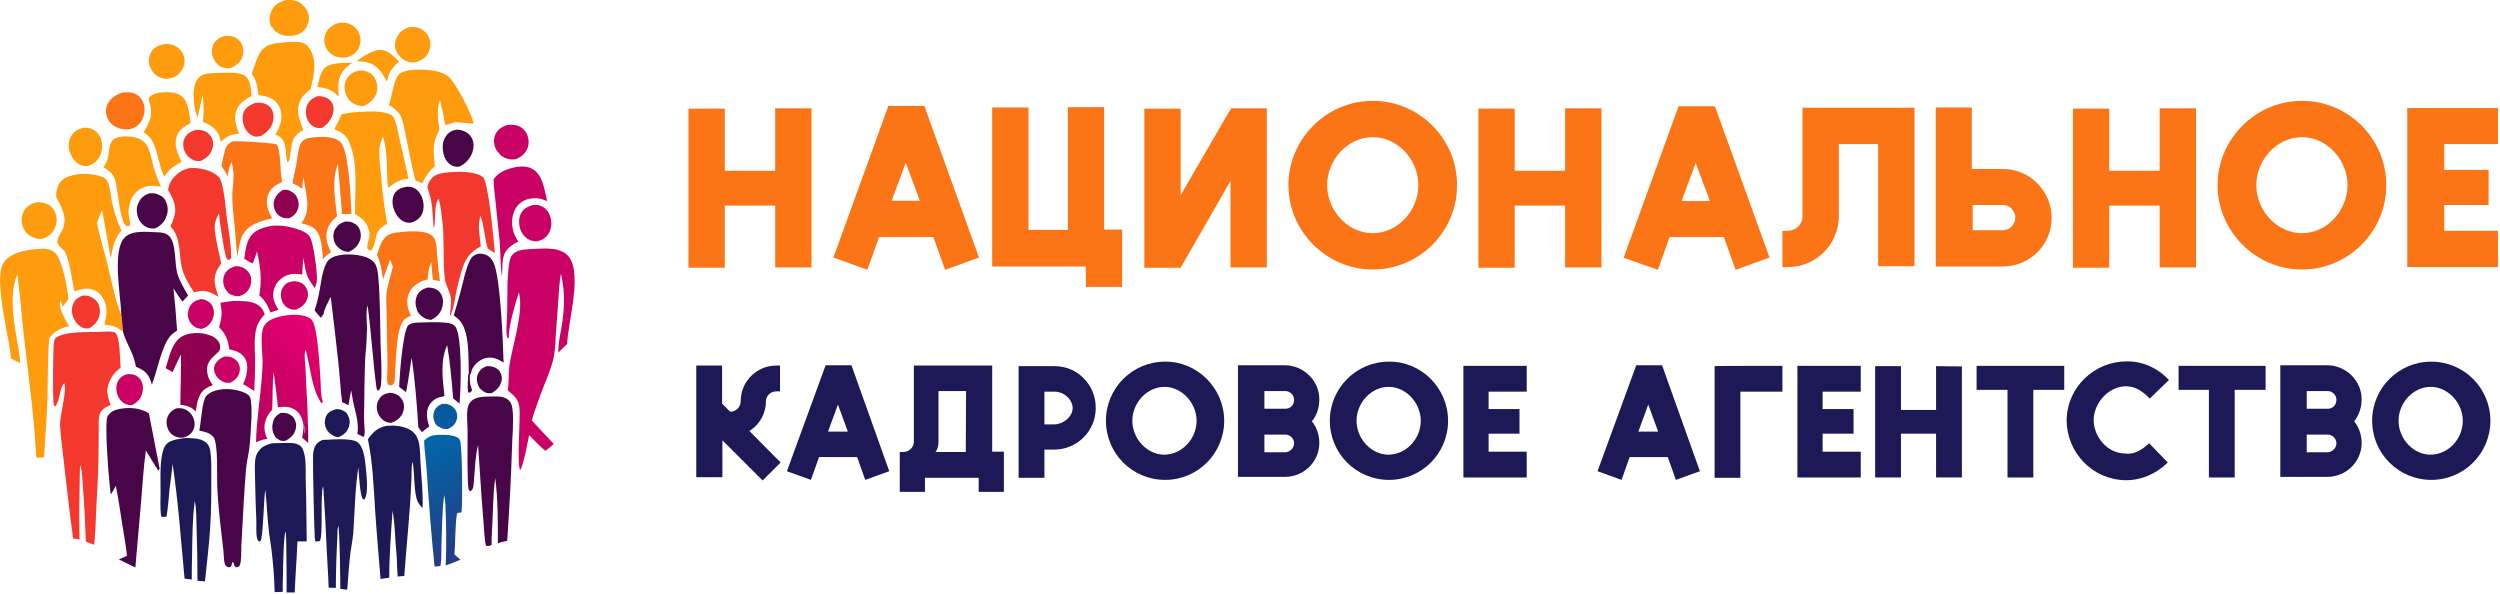 <?xml version="1.0" encoding="UTF-8"?> <svg xmlns="http://www.w3.org/2000/svg" width="833" height="198" viewBox="0 0 833 198" fill="none"><path d="M156 124.7L156.6 124.6C156.5 125.8 156.5 127.3 156.8 128.5C157 129 157.2 129.5 157.3 130.1C157 130.5 156.8 130.7 156.3 130.9L156 130.7C155.6 129 156 126.5 156 124.7Z" fill="#480547"></path><path d="M101.2 141.9L101.4 141.7C101.6 142.6 101.2 143.6 101.5 144.5C101.9 143.5 102.4 142.5 102.3 141.4C102.3 141.3 102.3 141.3 102.3 141.2L102.6 141.1C102.7 143.3 102.7 145.4 102.7 147.6C102 147 101.4 146.4 100.7 145.9C100.9 144.6 101.1 143.3 101.2 141.9Z" fill="#90024F"></path><path d="M58.7 136.1C64.6 135 67.6 143.6 61.5 145.7C55.5 147 53 138.4 58.7 136.1Z" fill="#480547"></path><path d="M147.3 134.6C147.9 134.5 148.6 134.5 149.2 134.7C150.3 135 151.4 135.8 151.9 136.9C152 137 152 137.1 152.1 137.3C152.2 137.4 152.2 137.6 152.2 137.7C152.2 137.8 152.3 138 152.3 138.1C152.3 138.2 152.3 138.4 152.3 138.5V138.9C152.3 139.1 152.3 139.2 152.3 139.3C152.3 139.4 152.2 139.6 152.2 139.7C152.2 139.8 152.1 140 152.1 140.1C151.6 141.5 150.6 142.3 149.3 142.9C148.8 143 148.3 143 147.8 142.9C147.7 142.9 147.5 142.8 147.4 142.8C147.3 142.8 147.1 142.7 147 142.6C146.9 142.5 146.8 142.5 146.6 142.4C146.4 142.3 146.4 142.2 146.2 142.2C146.1 142.1 146 142 145.8 142C145.7 141.9 145.6 141.8 145.5 141.7C145.4 141.6 145.3 141.5 145.2 141.4C145.1 141.3 145 141.2 145 141C144.4 139.9 144.2 138.6 144.6 137.3C145 135.9 146 135.1 147.3 134.6Z" fill="#08599D"></path><path d="M93.5 137.6C94 137.6 94.5 137.5 95 137.6C96.1 137.7 97.3 138.4 97.9 139.3C98.6 140.3 98.8 141.5 98.6 142.6C98.3 144.5 97.1 145.7 95.5 146.7C95 146.9 94.5 147 93.9 146.9C93.8 146.9 93.7 146.8 93.5 146.8C93.4 146.8 93.3 146.7 93.2 146.7C93.1 146.6 93 146.6 92.9 146.5C92.8 146.4 92.7 146.4 92.6 146.3C92.5 146.2 92.4 146.1 92.3 146.1C92.2 146 92.1 145.9 92 145.9C91.9 145.9 91.8 145.7 91.8 145.6C91.7 145.5 91.6 145.4 91.6 145.3C90.8 144.1 90.5 142.4 90.9 141C91.2 139.2 92.1 138.4 93.5 137.6Z" fill="#480547"></path><path d="M162.2 122C162.7 122 163.3 122 163.8 122.1C164.9 122.3 166 122.9 166.6 123.9C167.2 124.9 167.4 126.2 167 127.3C166.5 129.1 165.3 130.1 163.8 131C163.2 131 162.7 131.1 162.1 130.9C161.9 130.8 161.8 130.8 161.6 130.7C161.4 130.6 161.3 130.5 161.2 130.5C161.1 130.4 160.9 130.3 160.8 130.2C160.7 130.1 160.6 130 160.4 129.9C160.3 129.8 160.2 129.7 160 129.5C159.9 129.4 159.8 129.3 159.7 129.1C159.6 129 159.5 128.8 159.5 128.7C159.4 128.5 159.3 128.4 159.3 128.3C158.8 127.1 158.7 125.7 159.3 124.5C160 123 160.9 122.5 162.2 122Z" fill="#480547"></path><path d="M112.2 136.3C112.8 136.4 113.4 136.4 113.9 136.6C114 136.7 114.1 136.7 114.3 136.8C114.4 136.9 114.5 136.9 114.7 137C114.8 137.1 114.9 137.2 115 137.2C115.1 137.3 115.2 137.4 115.3 137.5C115.4 137.6 115.5 137.7 115.6 137.8C115.7 137.9 115.8 138 115.8 138.2C115.9 138.3 116 138.4 116 138.6L116.2 139C116.7 140.2 116.6 141.6 116 142.8C115.3 144.3 114.2 145.1 112.7 145.7C112 145.6 111.4 145.4 110.8 145C109.5 144.3 108.6 143.1 108.3 141.6C108.1 140.5 108.3 139.2 108.9 138.2C109.7 137.1 110.8 136.6 112.2 136.3Z" fill="#1D1856"></path><path d="M74.7 118.8C75.5 118.8 76.2 118.7 77 119C77.1 119 77.3 119.1 77.4 119.2C77.5 119.3 77.6 119.3 77.8 119.4C77.9 119.5 78 119.6 78.2 119.6C78.3 119.7 78.4 119.8 78.5 119.9C78.6 120 78.7 120.1 78.8 120.2C78.9 120.3 79 120.4 79.1 120.5C79.2 120.6 79.3 120.7 79.3 120.8C79.3 120.9 79.5 121 79.5 121.2C79.5 121.4 79.6 121.4 79.7 121.6C79.8 121.7 79.8 121.9 79.8 122C79.8 122.1 79.9 122.3 79.9 122.4C79.9 122.6 79.9 122.7 79.9 122.8V123.2C79.9 123.4 79.9 123.5 79.9 123.6C79.9 123.8 79.8 123.9 79.8 124C79.8 124.1 79.7 124.3 79.7 124.4C79.2 125.9 78.1 126.8 76.8 127.5C76.2 127.6 75.5 127.6 74.8 127.4C73.6 127 72.5 126.1 71.9 125C71.8 124.9 71.8 124.7 71.7 124.6C71.6 124.5 71.6 124.3 71.5 124.2C71.5 124 71.4 123.9 71.4 123.7C71.4 123.5 71.4 123.4 71.3 123.2V122.7C71.3 122.5 71.3 122.4 71.4 122.2C71.5 122 71.5 121.9 71.5 121.7C71.5 121.5 71.6 121.4 71.7 121.3C72.4 120.1 73.4 119.4 74.7 118.8Z" fill="#CA0164"></path><path d="M113.6 21C114.8 20.9 116.1 20.9 117.4 20.9C116.4 21.6 115.4 22.3 114.6 23.3C112.4 25.9 112.6 28.9 112.9 32.2L110.9 30.5C109.2 29.5 107.7 29.2 105.8 29C106.2 27.1 106.6 24.7 107.8 23.1C109.1 21.4 111.5 21.2 113.6 21Z" fill="#FE9C0E"></path><path d="M94.2 63.3C94.9 63.2 95.6 63.2 96.2 63.4C96.4 63.4 96.5 63.5 96.6 63.6C96.7 63.7 96.9 63.7 97 63.8C97.1 63.9 97.3 64 97.4 64C97.5 64.1 97.6 64.2 97.8 64.3C98 64.4 98 64.5 98.1 64.6C98.2 64.7 98.3 64.8 98.4 64.9C98.5 65 98.6 65.1 98.7 65.3C98.8 65.5 98.9 65.6 98.9 65.7C99 65.9 99.1 66 99.1 66.2C99.2 66.4 99.2 66.5 99.3 66.7C99.4 66.9 99.4 67 99.4 67.2C99.4 67.4 99.5 67.5 99.5 67.7V68.2C99.5 68.4 99.5 68.5 99.5 68.7C99.5 68.9 99.4 69 99.4 69.2C99.4 69.4 99.3 69.5 99.2 69.7C98.7 71.2 97.8 72 96.4 72.7C95.9 72.7 95.4 72.7 94.9 72.7C93.7 72.5 92.7 71.8 92 70.8C91.9 70.7 91.8 70.5 91.8 70.4C91.7 70.2 91.6 70.1 91.6 70C91.6 69.9 91.5 69.7 91.4 69.5C91.3 69.3 91.3 69.2 91.3 69C91.3 68.8 91.2 68.7 91.2 68.5C91.2 68.3 91.2 68.2 91.2 68C91.2 67.8 91.2 67.7 91.2 67.5C91.2 67.3 91.2 67.2 91.3 67C91.8 65.2 92.8 64.2 94.2 63.3Z" fill="#90024F"></path><path d="M66.8 99.7C67 99.7 67.2 99.7 67.4 99.7C67.6 99.7 67.8 99.8 68 99.8C68.2 99.8 68.3 99.9 68.5 100C68.7 100.1 68.8 100.2 69 100.2C70.1 100.8 70.8 101.7 71.1 102.9C71.5 104.3 71.2 105.9 70.4 107.2C69.6 108.5 68.6 109.2 67.2 109.6C66.6 109.5 66 109.4 65.4 109.2C64.2 108.6 63.2 107.5 62.8 106.1C62.4 104.8 62.6 103.4 63.2 102.2C64 100.7 65.2 100.1 66.8 99.7Z" fill="#CA0164"></path><path d="M97.8 93.7C98.6 93.7 99.3 93.8 100 94.1C101.1 94.5 101.9 95.4 102.3 96.5C102.8 97.7 102.7 99.1 102.1 100.2C101.3 101.8 100.1 102.6 98.5 103.2C97.5 103.2 96.7 103.1 95.9 102.6C94.7 101.9 94 100.8 93.7 99.4C93.4 98 93.6 96.7 94.4 95.6C95.2 94.3 96.3 93.9 97.8 93.7Z" fill="#CA0164"></path><path d="M129.9 130.9C130.5 130.9 131 131 131.6 131.2C132.8 131.6 133.8 132.6 134.3 133.8C134.8 135.1 134.7 136.5 134.1 137.8C133.3 139.4 132 140.3 130.4 140.9C129.4 140.8 128.6 140.7 127.8 140.1C126.6 139.2 125.8 137.9 125.6 136.4C125.4 135.1 125.7 133.8 126.5 132.7C127.4 131.5 128.5 131.1 129.9 130.9Z" fill="#480547"></path><path d="M115.1 73.8C115.8 73.8 116.6 73.8 117.3 74.1C117.4 74.2 117.6 74.2 117.7 74.3C117.8 74.4 117.9 74.4 118.1 74.5C118.2 74.6 118.3 74.7 118.5 74.7C118.7 74.7 118.7 74.9 118.8 75C118.9 75.1 119 75.2 119.1 75.3C119.2 75.4 119.3 75.5 119.4 75.6C119.5 75.7 119.6 75.8 119.6 76C119.7 76.1 119.8 76.2 119.8 76.4C119.9 76.6 119.9 76.7 120 76.9C120.1 77.1 120.1 77.2 120.1 77.4C120.1 77.6 120.2 77.7 120.2 77.9C120.2 78.1 120.2 78.2 120.2 78.4V78.9C120.2 79.1 120.2 79.2 120.1 79.4C120.1 79.6 120 79.7 120 79.9C120 80.1 119.9 80.2 119.8 80.4C119.1 82.2 117.9 83.1 116.3 83.9C115.4 83.9 114.8 83.8 114 83.4C112.7 82.7 111.7 81.6 111.3 80.2C111.2 80 111.2 79.9 111.2 79.7C111.2 79.5 111.1 79.4 111.1 79.2C111.1 79 111.1 78.9 111.1 78.7C111.1 78.5 111.1 78.4 111.1 78.2C111.1 78 111.1 77.9 111.2 77.7C111.2 77.5 111.3 77.4 111.3 77.2C111.3 77 111.4 76.9 111.5 76.7C111.6 76.5 111.6 76.4 111.7 76.3C112.6 74.9 113.6 74.2 115.1 73.8Z" fill="#480547"></path><path d="M42.4 124.7C49 124 49.2 132.9 43.9 135C38.2 135.2 36.6 126 42.4 124.7Z" fill="#CA0164"></path><path d="M78.4 88.7C79.4 88.7 80.2 88.8 81 89.2C82.2 89.8 83.1 90.8 83.5 92C83.6 92.2 83.6 92.3 83.6 92.5C83.6 92.7 83.7 92.8 83.7 93C83.7 93.2 83.7 93.3 83.7 93.5V94C83.7 94.2 83.7 94.3 83.6 94.5C83.5 94.7 83.5 94.8 83.5 95C83.5 95.2 83.4 95.3 83.3 95.5C83.2 95.7 83.2 95.8 83.1 96C82.3 97.5 81.2 98.2 79.7 98.7C78.8 98.7 78 98.6 77.3 98.3C77.1 98.2 77 98.1 76.8 98.1C76.6 98.1 76.5 97.9 76.4 97.8C76.2 97.7 76.1 97.6 76 97.5L75.6 97C75.5 96.9 75.4 96.7 75.3 96.6C75.2 96.4 75.1 96.3 75 96.2C74.9 96 74.8 95.9 74.8 95.7C74.7 95.5 74.7 95.4 74.6 95.2C74.2 93.9 74.3 92.5 74.9 91.3C75.7 89.8 76.9 89.2 78.4 88.7Z" fill="#CA0164"></path><path d="M105.6 32.1C106.1 32 106.6 32 107.1 32.1C108.4 32.3 109.7 32.9 110.4 33.9C111.2 35 111.3 36.4 111 37.6C110.5 39.7 109.1 41.5 107.3 42.6C106.6 42.7 105.9 42.7 105.2 42.5C104 42.1 103.2 41.3 102.6 40.2C101.9 38.8 101.7 37 102.2 35.4C102.8 33.7 103.9 32.9 105.6 32.1Z" fill="#F3392D"></path><path d="M142.6 95.8C143.3 95.8 144 95.9 144.6 96.1C145.8 96.5 146.7 97.3 147.2 98.5C147.8 99.9 147.7 101.5 147.2 102.9C146.5 104.7 145.3 105.8 143.6 106.6C142.9 106.5 142.3 106.4 141.7 106.1C141.5 106 141.3 105.9 141.2 105.8C141 105.7 140.8 105.6 140.7 105.5C140.6 105.4 140.4 105.3 140.2 105.1C140 104.9 139.9 104.8 139.8 104.7C139.7 104.6 139.6 104.4 139.4 104.2C139.3 104 139.2 103.9 139.1 103.7C139 103.5 138.9 103.3 138.9 103.1C138.9 102.9 138.7 102.7 138.7 102.5C138.3 101.1 138.4 99.5 139.1 98.2C139.9 96.8 141.1 96.2 142.6 95.8Z" fill="#480547"></path><path d="M27.5 98.5C28 98.5 28.4 98.5 28.9 98.5C30.3 98.7 31.7 99.6 32.5 100.8C33.3 102.1 33.5 103.7 33.1 105.2C32.6 107.2 31.4 108.4 29.7 109.4C29 109.5 28.3 109.5 27.6 109.2C26.1 108.6 25 107.2 24.4 105.7C23.8 104.1 23.8 102.3 24.6 100.8C25.2 99.6 26.2 99 27.5 98.5Z" fill="#F3392D"></path><path d="M65.2 43.3C66 43.3 66.8 43.2 67.6 43.5C68.8 43.8 69.9 44.7 70.5 45.8C71.1 47 71.2 48.4 70.7 49.7C70.1 51.6 68.8 52.7 67 53.6C66.1 53.7 65.2 53.7 64.4 53.3C63 52.7 61.9 51.5 61.4 50.1C60.9 48.8 60.9 47.2 61.6 45.9C62.4 44.4 63.6 43.8 65.2 43.3Z" fill="#F3392D"></path><path d="M74.8 12C75.8 11.9 76.7 11.9 77.6 12.2C78.9 12.6 80 13.5 80.6 14.8C81.2 16.1 81.3 17.7 80.7 19.1C80 21 78.5 21.9 76.8 22.7C75.7 22.9 75 22.8 74 22.4C72.6 21.8 71.5 20.6 71 19.2C70.9 19 70.9 18.8 70.8 18.6C70.7 18.4 70.7 18.2 70.7 18C70.7 17.8 70.7 17.6 70.6 17.4V16.8C70.6 16.6 70.6 16.4 70.7 16.2C70.7 16 70.8 15.8 70.8 15.6C70.9 15.4 70.9 15.2 71 15C71.1 14.8 71.2 14.6 71.2 14.5C72.2 13.1 73.3 12.4 74.8 12Z" fill="#FE9C0E"></path><path d="M85 34.3C85.7 34.2 86.6 34.2 87.3 34.3C88.6 34.5 89.9 35.3 90.5 36.4C91.2 37.6 91.3 39.1 91 40.4C90.4 42.7 88.9 44.2 86.9 45.3C86 45.5 85.3 45.7 84.4 45.3C83 44.8 82 43.6 81.4 42.2C80.8 40.7 80.6 38.9 81.2 37.3C82 35.7 83.3 35 85 34.3Z" fill="#F3392D"></path><path d="M49.8 64.4C50.6 64.4 51.4 64.3 52.1 64.6C52.3 64.6 52.4 64.7 52.6 64.8C52.8 64.9 52.9 64.9 53.1 65C53.3 65.1 53.4 65.2 53.6 65.2C53.7 65.3 53.9 65.4 54 65.5C54.1 65.6 54.2 65.7 54.4 65.8C54.6 65.9 54.6 66 54.7 66.2C54.8 66.3 54.9 66.4 55 66.6C55.1 66.7 55.2 66.9 55.2 67C56 68.5 56.1 70.3 55.5 71.9C54.9 73.9 53.6 75.2 51.7 76.1C50.7 76.2 49.8 76.1 48.9 75.7C47.5 75.1 46.5 73.8 46 72.4C45.4 70.8 45.4 69 46.2 67.5C46.9 65.8 48.2 65 49.8 64.4Z" fill="#480547"></path><path d="M152.1 43.2C152.8 43.2 153.5 43.3 154.1 43.5C155.4 43.9 156.5 44.7 157.2 46C158 47.5 157.9 49.2 157.4 50.8C156.6 52.9 155.2 54.5 153.1 55.5C152 55.7 151.2 55.5 150.3 55C148.8 54.1 148 52.5 147.7 50.8C147.3 49 147.5 47 148.5 45.5C149.4 44.1 150.5 43.5 152.1 43.2Z" fill="#480547"></path><path d="M119.8 23.5C120.6 23.5 121.3 23.5 122.1 23.8C122.3 23.9 122.4 23.9 122.6 24C122.8 24.1 122.9 24.2 123.1 24.2C123.3 24.2 123.4 24.4 123.6 24.5C123.8 24.6 123.9 24.7 124 24.9C124.1 25 124.3 25.1 124.4 25.3C124.5 25.4 124.6 25.6 124.7 25.8C124.8 26 124.9 26.1 125 26.3C125.1 26.5 125.2 26.6 125.2 26.8C125.9 28.3 125.9 29.9 125.3 31.4C124.5 33.3 123.1 34.5 121.2 35.3C120 35.4 118.9 35.1 117.8 34.5C116.4 33.7 115.4 32.3 115 30.7C114.6 29.1 114.8 27.3 115.7 26C116.8 24.4 118.1 23.8 119.8 23.5Z" fill="#FE9C0E"></path><path d="M177.6 68.3C178.8 68.2 179.8 68.3 180.8 68.9C182.1 69.6 183 70.9 183.4 72.4C183.9 74.2 183.8 76.2 182.8 77.8C181.9 79.3 180.7 80 179 80.4C178.1 80.4 177.2 80.3 176.4 79.9C174.9 79.2 173.8 77.8 173.3 76.2C172.8 74.5 172.8 72.4 173.7 70.9C174.6 69.4 175.9 68.8 177.6 68.3Z" fill="#CA0164"></path><path d="M168.8 41.7C170.1 41.5 171.3 41.5 172.5 41.9C172.7 42 172.9 42.1 173 42.1C173.2 42.2 173.4 42.3 173.5 42.4C173.7 42.5 173.8 42.6 174 42.7C174.2 42.8 174.3 42.9 174.4 43.1C174.5 43.2 174.6 43.4 174.8 43.5C174.9 43.7 175 43.8 175.2 44C175.3 44.2 175.4 44.3 175.5 44.5C175.6 44.7 175.7 44.8 175.7 45C176.3 46.5 176.3 48.3 175.6 49.8C174.8 51.4 173.6 52.3 172 53C170.9 53.2 169.9 53.2 168.8 52.8C168.6 52.7 168.4 52.7 168.2 52.6C168 52.5 167.8 52.4 167.7 52.3C167.5 52.2 167.3 52.1 167.2 52C167 51.9 166.9 51.8 166.7 51.6C166.5 51.4 166.4 51.3 166.3 51.1C166.2 50.9 166.1 50.8 165.9 50.6C165.7 50.4 165.7 50.3 165.5 50.1C165.4 49.9 165.3 49.8 165.2 49.6C164.5 48.1 164.4 46.4 165 44.9C165.8 43.2 167.1 42.3 168.8 41.7Z" fill="#CA0164"></path><path d="M136.1 9.1C137.3 8.9 138.3 8.9 139.5 9.3C141 9.8 142.2 10.9 142.9 12.4C143 12.6 143.1 12.8 143.1 13C143.1 13.2 143.2 13.4 143.3 13.6C143.4 13.8 143.4 14 143.4 14.2C143.4 14.4 143.4 14.6 143.4 14.8C143.4 15 143.4 15.2 143.4 15.4C143.4 15.6 143.3 15.8 143.3 16C143.3 16.2 143.2 16.4 143.1 16.6C143 16.8 143 17 142.9 17.2C142.1 19.1 140.6 20 138.8 20.7C137.6 20.9 136.5 20.9 135.3 20.3C133.8 19.7 132.6 18.4 132 16.9C131.9 16.7 131.9 16.5 131.8 16.4C131.7 16.3 131.7 16 131.7 15.9C131.7 15.7 131.6 15.5 131.6 15.3V14.7C131.6 14.5 131.6 14.3 131.7 14.1C131.8 13.9 131.8 13.7 131.8 13.6C131.8 13.4 131.9 13.2 132 13.1C132.1 13 132.1 12.7 132.2 12.6C133 10.6 134.4 9.8 136.1 9.1Z" fill="#FE9C0E"></path><path d="M139.5 72.8C132.9 78.8 126.4 64 134.7 62.4C140.6 60.8 142.9 69.6 139.7 72.6" fill="#480547"></path><path d="M55.6 14.6C56.9 14.7 57.9 15 59 15.7C60.3 16.5 61.1 17.8 61.4 19.3C61.7 20.9 61.2 22.7 60.2 23.9C59 25.5 57.5 26 55.6 26.3C54.3 26.2 53.1 25.9 52.1 25.1C51.9 25 51.8 24.9 51.6 24.7C51.4 24.6 51.3 24.5 51.2 24.3C51.1 24.1 51 24 50.8 23.8C50.6 23.6 50.6 23.5 50.5 23.3C50.4 23.1 50.3 23 50.2 22.8C50.1 22.6 50 22.4 50 22.3C49.9 22.1 49.9 21.9 49.8 21.8C49.7 21.7 49.7 21.4 49.7 21.2C49.7 21 49.6 20.8 49.6 20.6V20C49.6 19.8 49.6 19.6 49.7 19.4C49.8 19.2 49.8 19 49.8 18.8C49.8 18.6 49.9 18.4 50 18.2C50.1 18 50.1 17.8 50.2 17.7C50.3 17.5 50.4 17.3 50.5 17.2C50.6 17 50.7 16.9 50.8 16.7C52.1 15.3 53.7 14.8 55.6 14.6Z" fill="#FE9C0E"></path><path d="M113.2 7.6C114.4 7.5 115.6 7.5 116.7 8.1C116.9 8.2 117 8.3 117.2 8.3C117.4 8.3 117.5 8.5 117.7 8.6C117.9 8.7 118 8.8 118.1 9C118.3 9.1 118.4 9.2 118.5 9.4C118.6 9.5 118.7 9.7 118.9 9.8C119.1 9.9 119.1 10.1 119.2 10.3C119.3 10.5 119.4 10.6 119.5 10.8C119.6 11 119.7 11.2 119.7 11.3C119.8 11.5 119.8 11.7 119.9 11.9C120 12.1 120 12.3 120 12.5C120 12.7 120.1 12.9 120.1 13.1V13.7C120.1 13.9 120.1 14.1 120 14.3C120 14.5 119.9 14.7 119.9 14.9C119.8 15.1 119.8 15.3 119.7 15.5C119.6 15.7 119.5 15.9 119.5 16.1C118.6 17.9 117.1 18.7 115.2 19.2C113.8 19.3 112.5 19.2 111.2 18.5C109.8 17.8 108.8 16.6 108.3 15.1C107.8 13.5 108.1 11.8 108.9 10.4C110 8.8 111.4 8 113.2 7.6Z" fill="#FE9C0E"></path><path d="M27.6 42.6C28.5 42.5 29.4 42.6 30.2 42.8C31.6 43.3 32.7 44.3 33.4 45.6C34.2 47.4 34.2 49.6 33.5 51.5C32.7 53.5 31.3 54.6 29.4 55.3C28.4 55.4 27.6 55.3 26.7 54.9C25 54.1 23.9 52.5 23.3 50.8C22.7 49 22.8 47 23.7 45.4C24.6 43.8 25.9 43.1 27.6 42.6Z" fill="#FE9C0E"></path><path d="M12.1 67.4C13.3 67.3 14.5 67.4 15.7 68C17.1 68.6 18.1 69.8 18.5 71.2C18.6 71.4 18.6 71.6 18.7 71.8C18.8 72 18.8 72.2 18.8 72.4C18.8 72.6 18.8 72.8 18.9 73V73.6C18.9 73.8 18.9 74 18.8 74.2C18.7 74.4 18.7 74.6 18.7 74.8C18.6 75 18.6 75.2 18.5 75.4C18.4 75.6 18.3 75.8 18.3 76C17.3 78 15.9 79 14 79.6C12.9 79.7 11.8 79.5 10.8 79C9.3 78.3 8.1 77 7.6 75.5C7.5 75.3 7.5 75.1 7.4 74.9C7.3 74.7 7.3 74.5 7.3 74.3C7.3 74.1 7.2 73.9 7.2 73.7V73C7.2 72.8 7.2 72.6 7.3 72.4C7.4 72.2 7.4 72 7.4 71.8C7.5 71.6 7.5 71.4 7.6 71.2C7.7 71 7.8 70.8 7.8 70.6C8.8 68.7 10.2 68 12.1 67.4Z" fill="#FE9C0E"></path><path d="M40.9 30.8C42.6 30.7 44 30.6 45.5 31.5C46.8 32.3 47.7 33.6 48 35.1C48.4 36.9 48 39 47 40.5C46 42 44.7 42.8 42.9 43.1C41.5 43.1 40.4 43.1 39.1 42.5C37.6 41.9 36.3 40.7 35.7 39.1C35.1 37.6 35.2 36 35.9 34.6C36.9 32.6 38.8 31.5 40.9 30.8Z" fill="#FB7416"></path><path d="M95.4 -1.29379e-05C96.9 -0.1 98.4 -1.29342e-05 99.8 0.8C99.9 0.9 100 0.9 100.1 1C100.2 1.1 100.3 1.1 100.4 1.2C100.5 1.3 100.6 1.3 100.6 1.4C100.7 1.5 100.8 1.6 100.8 1.6L101 1.8C101.1 1.9 101.2 2 101.2 2L101.4 2.2C101.4 2.2 101.5 2.4 101.6 2.4C101.7 2.5 101.7 2.6 101.8 2.7C101.9 2.8 101.9 2.9 102 3C102.1 3.1 102.1 3.2 102.2 3.3C102.3 3.4 102.3 3.5 102.4 3.6C102.4 3.7 102.5 3.8 102.5 3.9C102.5 4 102.6 4.1 102.6 4.2C102.6 4.3 102.7 4.4 102.7 4.5C102.7 4.6 102.8 4.7 102.8 4.8C102.8 5 102.9 5.2 102.9 5.4C102.9 5.6 102.9 5.8 102.9 6C102.9 6.2 102.9 6.4 102.9 6.6C102.9 6.8 102.9 7 102.8 7.2C102.8 7.4 102.7 7.6 102.6 7.8C102.5 8 102.5 8.2 102.4 8.4C102.3 8.6 102.2 8.8 102.2 8.9C102.1 9.1 102 9.3 101.9 9.4C100.9 10.9 99.4 11.6 97.7 11.9C97.6 11.9 97.5 11.9 97.5 11.9H97.2C95.6 12.1 94 11.9 92.6 11C92.4 10.9 92.3 10.8 92.1 10.7C91.9 10.6 91.8 10.5 91.7 10.3C91.6 10.2 91.4 10.1 91.3 9.9C91.2 9.8 91.1 9.6 91 9.5C90.9 9.3 90.8 9.2 90.7 9C90.6 8.8 90.5 9.2 90.4 9C90.3 8.8 90.2 8.6 90.2 8.5C90.2 8.4 90 8.1 90 7.9C89.6 6.2 89.9 4.3 90.9 2.8C92 1.2 93.5 0.5 95.4 -1.29379e-05Z" fill="#FE9C0E"></path><path d="M77.7 100.3C80 100.3 82.9 100.2 85 101.1C86.8 101.9 87.6 103 88.2 104.7C86.9 106.2 85.9 107.5 85.4 109.5C84.5 112.9 85 117.2 85 120.7C85 123.9 84.9 127.1 84.7 130.3L82.9 129.1L81 128C81.4 127 81.9 126 82.1 124.9C82.5 123 82.6 120.8 81.5 119.2C80.3 117.4 78.4 116.8 76.4 116.4C76 113.3 75.2 111.3 73 109C73.9 106 74.1 104 73.4 100.9C74.9 100.6 76.2 100.4 77.7 100.3Z" fill="#CA0164"></path><path d="M56.7 123.5L55.2 122.7C56.4 119 57.2 113.8 61 111.9C63.4 110.7 67.1 110.7 69.6 111.6C71 112 72.4 112.9 73.1 114.3C73.5 115.2 73.4 116 73.1 116.9C71.2 118.9 68.9 120.1 69 123.3C69 125.1 69.8 126.9 70.9 128.3C68.8 129.1 67.3 130 66.4 132.1C65.7 133.7 65.5 135.4 65.2 137.1C63.7 135.5 62.2 135.1 60.1 134.9C60.1 129.3 60.4 123.7 60.3 118.1C59.3 120 58.4 122 57.5 124" fill="#90024F"></path><path d="M53.7 30.8C55.9 30.6 58.6 30.6 60.4 32C62.9 33.8 63.1 38.2 63.5 41C61.5 42.1 59.5 43.3 58.8 45.7C57.9 48.6 59.3 51.4 60.5 53.9C59.2 54.7 57.9 55.4 56.7 56.4C56 57.2 55.3 58 54.7 58.9C52.8 54.9 52.4 48.9 50.1 46C49.5 45.3 48.7 44.6 47.9 44.1C49.3 41.6 50.7 39.3 50.3 36.2C50.2 35.3 49.8 34.4 49.6 33.5C49.5 33 49.6 32.6 49.9 32.3C50.8 31.2 52.6 31 53.7 30.8Z" fill="#FE9C0E"></path><path d="M172.2 55.6C174.1 55.4 176 55.4 177.6 56.4C180.9 58.4 181.5 63.6 182.3 67C181.7 66.8 181 66.5 180.4 66.3C178.3 65.8 175.9 66 174 67.2C172.2 68.3 171.2 70.2 170.8 72.2C170.2 75.4 171.1 78 172.7 80.5C171.4 81.1 170.4 81.8 169.3 82.8C166.7 85.6 167.7 88.7 167.2 92C167.2 92.1 167.2 92.1 167.2 92.2C166.7 88.3 166.8 84.4 166.5 80.5L165.1 67.1C164.9 64.7 164.4 62.2 164.5 59.7C166.3 57.1 169.3 56.2 172.2 55.6Z" fill="#CA0164"></path><path d="M40.5 45.5C42.2 45.4 43.8 45.4 45.4 45.9C46.7 46.3 47.9 47 48.7 48.1C50.1 50.1 50.5 53.4 51.2 55.7C51.9 57.9 52.6 60.1 53.7 62.2C52.9 62.1 52 62 51.2 61.9C49.1 61.8 47 62.5 45.5 63.9C43.5 65.8 42.9 68.4 42.8 71C42.9 71.8 43 72.6 43.2 73.3C43.3 74 43.5 74.7 43.1 75.3C42.6 75.4 42.3 75.4 41.9 75.1C40 73.6 39.2 63.1 38.5 60.4C37.8 58 36.6 56.9 34.5 55.8C35 54.8 35.6 53.9 35.9 52.8C36.4 51 36.2 48.7 37.2 47.2C37.8 46 39.1 45.8 40.5 45.5Z" fill="#FE9C0E"></path><path d="M73.2 24.3C75.7 24.3 79.8 23.8 81.8 25.4C83.6 26.9 83.6 29.9 83.8 32C81.7 33.1 79.8 34.3 78.9 36.5C77.7 39.3 78.7 41.9 79.6 44.5C77.9 44.7 76 45.1 74.7 46.3L73.5 47.3C73.4 46.4 73.2 45.6 72.8 44.7C71.5 42.4 70 41.6 67.6 40.6C68 37.7 67.9 34.6 67.5 31.7C67 34.2 66.4 36.7 65.8 39.2C65.1 37.4 64.7 35.4 64.6 33.5C64.4 31.1 64.4 27.8 66.2 25.9C67.9 24.1 71 24.4 73.2 24.3Z" fill="#FE9C0E"></path><path d="M90.2 75.3C93 74.9 96.2 75.4 98.9 76.3C100.5 76.8 102.6 77.6 103.4 79.2C104.5 81.5 105.7 90.4 105.6 93C105.6 94.1 105.3 95 104.9 96C101.5 91.4 102.2 91.1 101 85.9C100.9 87.8 100.8 89.6 100.7 91.5C99.4 91.3 98.1 91.1 96.8 91.4C94.7 91.8 93.2 93 92 94.7C91.7 95.3 91.4 96 91.2 96.7C90.6 99.1 91.5 101.2 92.8 103.2L90.1 104.1C89.2 101.7 88.3 100.1 86.4 98.4C87.3 93.7 86.8 88.4 85.6 83.8C85.2 85.2 84.8 86.5 84.2 87.8C83.2 87.4 82.3 86.8 81.4 86.2C81.7 83.9 82 81 83.3 79.1C84.7 76.6 87.6 75.9 90.2 75.3Z" fill="#CA0164"></path><path d="M145.9 144.9C146.8 144.9 147.7 144.9 148.6 144.9C150 145 152.3 145.2 153.2 146.5C154.1 147.8 154.1 167.9 153.8 170.6C153.4 171 152.8 170.7 152.3 171C151.6 174.6 151.8 180.7 151.4 184.7C152 185.3 152.7 185.9 153.4 186.5C151.8 187.2 150.2 187.8 148.5 188.4C148.8 181.7 148.7 174.8 148.4 168.1C148.3 167 148.2 165.9 148 164.9C147.3 170.3 147.3 175.9 147.1 181.3C147 183.7 147.2 186.1 146.8 188.5C146.2 188.8 145.4 188.7 144.8 188.8C143.7 178.2 142.9 167.7 142.2 157.1C142 153.7 141.4 150.2 141.3 146.8C142.9 145.3 144.1 145 145.9 144.9Z" fill="url(#paint0_linear_29_53)"></path><path d="M77.6 47.1C79.3 46.9 90.6 47.6 92.1 48.1C93.7 49.5 93.2 57.7 94 60.4C94 60.5 94 60.5 94.1 60.6C93.5 60.9 92.9 61.2 92.3 61.5C90.7 62.4 89.5 63.9 89.1 65.6C88.5 68.2 89.4 70.5 90.7 72.7C86.8 73.7 83 74.6 80.8 78.3C79.8 80.6 79.5 83.1 79.1 85.6C78.7 82.6 78.6 79.5 78.3 76.5C78 73.1 77.5 69.7 77.4 66.3C77.3 61.4 78.6 58.9 77.1 53.9C76.5 55.6 75.9 57.2 75.9 59C75.4 57.6 74.7 56.6 73.8 55.4C74.1 53.7 74.4 52 74.9 50.4C75.3 48.6 76 47.8 77.6 47.1Z" fill="#FB7416"></path><path d="M151.2 105.1C152.1 101.9 153.1 98.7 153.9 95.5C154.6 92.8 155.1 90 156.3 87.4C156.7 86.4 157.2 85.5 158.2 85C159.2 84.4 160.5 84.4 161.6 84.8C162.9 85.2 163.8 86.2 164.4 87.4C166.8 92.3 167.6 114.5 167.8 120.8C165.9 119.6 164.2 118.8 161.9 119.3C160.1 119.7 158.5 121 157.6 122.5C157.2 123.2 157 123.9 156.8 124.7L156.2 124.8C156 119.6 156.7 110 152.7 106.3C152.1 105.8 151.6 105.4 151.2 105.1Z" fill="#480547"></path><path d="M94.1 14.2C95.9 13.9 98.5 13.8 100.2 14.1C101.4 14.3 102.4 15 103.1 16.1C105.9 20.4 104.5 25.2 103.5 29.7C102 30.9 100.6 32.1 99.9 33.9C98.5 37.2 99.9 40.2 101.1 43.3C96.7 45.7 97.4 47.9 96.6 52.2C96.5 52.8 96.4 53.4 96.1 53.9H95.7C95.1 51.8 95.5 49.5 94.6 47.4C94 45.9 93.1 45.4 91.8 44.8C92.7 43.2 93.5 41.7 93.7 39.9C93.9 38 93.6 36 92.4 34.5C90.8 32.4 88.5 32 86.1 31.7C85.8 29 85.6 26.9 83.9 24.7C84.7 22.2 85.6 18.8 87.3 16.7C89.1 14.6 91.7 14.4 94.1 14.2Z" fill="#FE9C0E"></path><path d="M105.4 45.7H105.5C108 45.5 111.4 45.5 113.4 47.3C116.3 49.9 116.9 66.8 117.1 71.3H113.9C113.9 69.4 113.6 67.4 113.5 65.5C113.2 61.9 112.9 58.2 112.6 54.6C110.4 60.2 111.7 66.3 112.3 72.1C111.1 73.1 110.2 74.1 109.4 75.5C109.3 75.7 109.2 75.9 109.2 76.1C108.2 79.1 109 81.4 110.3 84.1C109.1 84.7 108.5 85.4 107.6 86.3C107.4 83.6 107.2 79.7 105.8 77.4C104.6 75.4 102.5 74.9 100.4 74.4C104.1 69.6 101.7 64.6 101.2 59.2V58.9C100.9 60.2 100.8 61.5 100.7 62.9C99.7 62.1 98.7 61.6 97.5 61.1C97.7 59.1 98.3 57.1 98.7 55.1C99 53.3 99.2 51.4 99.6 49.6C99.8 48.9 100 47.8 100.6 47.3C101.5 45.9 103.8 45.9 105.4 45.7Z" fill="#FB7416"></path><path d="M133.9 77.3C136.5 77 141.8 76.7 143.9 78.5C144.5 79 144.9 79.7 145.1 80.4C145.6 82 145.5 83.9 145.7 85.6C145.9 88.3 146.2 91 146.6 93.7L144.2 93.2L143.7 87.3L143.6 87.5L143.5 87.8C142.8 89.6 142.6 91.1 142.5 93.1C141.9 93.3 141.2 93.4 140.6 93.7C138.6 94.5 137 95.9 136.2 97.9C135.2 100.3 135.8 102.9 136.9 105.2C136.2 105.5 135.5 105.8 134.9 106.3C132 108.8 132.1 118.7 131.7 122.6C131.6 124 131.7 125.4 131.5 126.8C131.4 127.5 131.2 127.9 130.6 128.4C130 128.4 129.9 128.4 129.4 128.2C129.2 127.8 129 127.4 129 126.9C128.9 125.7 129.1 124.5 129.1 123.4C129.1 120.2 129.1 117.1 129 114L128.8 103.9C128.8 101.9 128.6 99.8 128.8 97.8C129.1 94.7 130.3 91.8 130.9 88.8C130.6 88 130.3 87.2 130 86.5C129.2 88.7 128.4 90.9 127.6 93.1C127.3 90.2 126.8 87.6 125.6 84.9C126.2 83.2 126.8 81 127.9 79.6C129.4 77.6 131.8 77.5 133.9 77.3Z" fill="#FB7416"></path><path d="M138.8 107.5C141.9 107.4 145.2 107.2 148.3 107.5C149.4 107.6 150.9 107.8 151.7 108.8C154.1 112 153.6 129.8 153.1 134.5C152.5 133.9 151.7 133.3 151 132.8C150.5 126.9 150 120.9 149 115C146.6 120.2 147.5 126.4 148.1 132C147 132.2 146.1 132.4 145.1 132.9C144.2 133.5 143.4 134.3 142.9 135.2C141.8 137.4 142.3 139.9 143 142.1C142.2 142.7 141.4 143.3 140.6 144C140.2 143.5 139.8 142.9 139.4 142.4C138.9 134.7 138.3 127 137.2 119.3C136.8 120.9 136.7 122.6 136.4 124.2C136.1 126.4 135.7 128.5 135.3 130.7L133 128.9C133.1 125.4 134.2 110.6 136 108.4C136.9 107.7 137.8 107.6 138.8 107.5Z" fill="#480547"></path><path d="M129.6 35C130.5 32.4 131.2 26.9 132.7 25C133.5 24 135.1 23.6 136.4 23.4C140 22.9 146.5 23.1 149.4 25.5C151.7 27.3 157.4 38.2 157.8 41.2L151.6 40.7C150.5 41.1 149.4 41.4 148.4 41.7C147.9 38.9 147.3 36.1 146.6 33.3C145.4 36.6 146 39.9 146.4 43.3C143.9 47.8 144.4 50.4 144.9 55.3C143 57.1 141.8 58.7 140.7 61.1C139.9 60.8 139.2 60.4 138.4 60.1C137 54.6 136 48.8 134.8 43.2C133.8 38.6 133.6 37.5 129.6 35Z" fill="#FE9C0E"></path><path d="M148.6 57.5C151.8 57.1 158.4 56.9 160.9 59C162.8 60.5 164.6 81 164.9 84.3C164.1 83.9 163.3 83.3 162.5 82.8C161.5 79.2 161.3 75.4 160.1 71.9C159 75.5 159.9 78.5 160.2 82.1C160.1 82.2 159.9 82.3 159.8 82.3C154.5 85.2 154.1 89.4 152.6 94.7C151.7 98.1 151.4 102.5 149.9 105.6C149.9 103.7 150.4 101.7 150.3 99.8C150.1 97.3 148.5 95.2 148.2 92.8C147.7 87.8 147.9 82.7 147.7 77.6C147.6 75.2 147.3 72.8 147 70.5C146.8 69.1 146.6 67.7 146.2 66.4H146C144.7 68 145.1 73.5 144.7 75.8L144.6 76.1C144.2 73.8 144.2 71.5 144 69.2C143.8 66.8 143.1 64.6 142.4 62.3C142.6 61.5 142.8 60.7 143.4 60C144.5 58.2 146.5 57.8 148.6 57.5Z" fill="#F3392D"></path><path d="M121.4 37.2C124 37.1 128.3 37 130.5 38.4C131.1 38.8 131.3 39.4 131.6 40.1C132.3 41.9 132.6 44 133 45.8C134.1 50.4 135.1 54.9 136.1 59.5C133 59.9 131.8 60.7 129.3 62.6C128.6 57 129.4 51 127.6 45.6C127.1 46.7 126.7 47.8 126.5 49C126.2 51.9 126.6 55 126.9 57.8C127.2 61.6 127.6 65.3 128.1 69C128.4 70.8 128.7 72.7 129 74.5C124 77.5 126.2 78.8 123.9 83.3C123.5 83.5 123.3 83.5 122.9 83.3C121.7 82.7 122.9 80 123.1 78.9C123.2 78.2 123.1 77.4 122.9 76.7C122.3 74.1 120.5 72.6 118.3 71.3C118.2 63.7 119.4 54.9 116.5 47.7C115.4 45 114 44.2 111.4 43C112.3 41.4 113.1 39.8 113.8 38.1C116.2 37.5 118.8 37.3 121.4 37.2Z" fill="#FE9C0E"></path><path d="M61.2 146C62 145.9 62.9 146 63.7 146C65.6 146.1 67.8 146.4 69.1 147.9C69.7 148.6 70 149.6 70.1 150.5C70.5 153.3 70.4 156.3 70.4 159.1C70.4 164.8 70.4 170.6 70 176.3C69.6 182.1 68.9 187.9 68.3 193.7C67.5 193.7 66.6 193.6 65.8 193.5C65.8 187.7 65.7 181.9 65.5 176C65.4 173.1 65.5 169.8 64.9 166.9C64.1 172.9 64.1 179 64 185.1C63.9 187.7 63.9 190.4 63.9 193.1L61.5 192.8C60.3 180.1 59.4 167.2 57.5 154.5C57.3 157.3 56.8 160.1 56.5 162.9C56.2 166 56 169.1 55.5 172.1C55 172.3 54.5 172.2 53.9 172.2L53.7 172C53.3 169.3 53.5 166.4 53.5 163.8C53.5 160.1 53.3 156.3 53.8 152.7C54 151.4 54.3 149.7 55 148.6C56.2 146.6 59 146.4 61.2 146Z" fill="#1D1856"></path><path d="M164.4 132.1C164.8 132.1 165.3 132.1 165.7 132.1C167.2 132.1 168.8 132.5 169.8 133.7C170.5 134.5 170.7 135.6 170.8 136.7C171.2 140.5 170.7 145.1 170.6 149C170.3 159.4 169.7 169.8 169 180.2C167.9 180.4 166.9 180.7 165.9 181C165.9 174.4 165.9 165.7 165 159.3C164.2 165.2 164.3 171.3 163.9 177.3C163.8 178.7 163.8 180.2 163.8 181.6C163.2 181.8 162.6 182.1 161.9 181.8C161.3 178.9 161.3 175.6 161 172.7C160.3 164.6 159.9 156.5 159.3 148.3C158.4 151.7 158.3 155.5 158 159C157.9 160.1 157.9 161.5 157.6 162.6C157.5 163 157.2 163.3 156.9 163.6C156.5 163.6 156.5 163.7 156.4 163.5C155.9 162.9 156 161.2 155.9 160.4C155.7 154.8 155.8 149.3 155.8 143.7C155.8 141.3 155.4 138.6 155.8 136.2C155.9 135.3 156.2 134.5 156.9 133.8C158.6 131.9 162.1 132.2 164.4 132.1Z" fill="#480547"></path><path d="M85.3 147.4C85.5 138.5 87.3 129.6 87.5 120.7C87.5 117.6 86.6 111.7 87.8 109C88.6 107.3 90.1 106.5 91.8 105.9C94.7 104.9 100 104.3 102.8 105.8C103.3 106 103.8 106.4 104.1 106.9C105.9 109.6 106.5 122.6 106.8 126.7C106.9 128.8 106.8 131.6 107.5 133.6C107.5 133.7 107.5 133.7 107.6 133.8L107.1 134.4C103.8 129.5 103.5 122.5 101.9 116.8L102.1 116.6L101.9 116.9L101.8 116.5L101.7 116.7H101.8C101.8 116.8 101.7 116.8 101.7 116.9C101.3 118.4 101.7 121 101.8 122.7C102 128.9 102.5 135.1 102.6 141.3L102.3 141.4C102.3 141.5 102.3 141.5 102.3 141.6C102.4 142.7 102 143.7 101.5 144.7C101.3 143.8 101.7 142.7 101.4 141.9L101.2 142.1C100.9 140.1 100.4 138.2 98.8 136.9C97 135.4 94.9 135.4 92.6 135.7C92.3 131.8 91.6 127.9 91.2 123.9C90.7 128 90.9 132.3 90.7 136.5C89.7 137.6 88.8 138.9 88.4 140.4C87.8 142.4 88.2 144.4 89.1 146.3C87.8 146.3 86.5 146.8 85.3 147.4Z" fill="url(#paint1_linear_29_53)"></path><path d="M53.2 156.2L52.7 156.8L48.6 150.1C47.8 155.8 47.5 161.6 47 167.3L45.1 189.1C43.3 188.2 41.4 187.3 39.6 186.4L42.3 185.2C42 181.8 41.3 178.4 40.8 175.1C40.1 170.7 39.5 166.3 38.6 161.9C38.1 162.9 37.5 163.8 36.9 164.8C36.4 161.3 34.6 140.7 35.9 138.6C36.7 137.4 37.9 136.7 39.2 136.4C42.6 135.6 46.6 135.8 49.6 137.7" fill="#480547"></path><path d="M107.4 146.6C110.1 146.5 117.3 145.8 119.2 147.4C121.3 149.1 121.6 153.3 121.9 155.8C122.1 158.2 122.9 164.6 121.4 166.4L120.9 166.3C119.9 164.9 119.6 157.9 119.4 155.7C118.3 162.9 118.2 170.5 117.7 177.8C117.5 179.8 117.1 181.9 116.8 183.9C116.3 188.1 116 192.3 115.7 196.5L113.4 196.2C113.4 193.8 113.2 176.1 112.7 175.2L112.5 176.3C112.2 182.8 111.9 189.4 111.9 195.9L109.5 195.8C109.4 191.9 109.1 187.9 108.9 183.9C108.6 176.6 108.2 169.3 107.7 162C106.6 164.1 107.8 179 106.5 180.3C106.1 180.4 105.7 180.4 105.3 180.4C105.1 180.4 105.1 180.4 105 180.2C104.7 179.5 104.2 154.7 104.3 151.8C104.3 151 104.5 150.2 104.7 149.4C105.2 147.9 106.1 147.2 107.4 146.6Z" fill="#1D1856"></path><path d="M63.2 56C63.3 56 63.4 56 63.6 56C66.4 55.8 70.5 56.7 72.6 58.7C73.3 59.3 73.6 60 73.8 60.9C74.9 64.6 75.1 68.9 75.6 72.7C76.2 77 77.1 81.8 77 86.1C76.6 86.4 76.6 86.5 76 86.6L75.6 86.3C74.7 84.5 73.2 73.9 73 71.3V71C72.4 72.2 71.8 73.3 71.6 74.6C71.2 77.8 73.1 84.4 73.7 87.8C73.2 88.6 72.6 89.4 72.2 90.2C70.8 93.3 71.8 95.9 72.8 98.9C72.2 98.6 71.6 98.2 71 97.9C68.7 96.7 67.1 96.7 64.7 97.4C63.1 95 61.6 92.7 60.8 89.9C59.3 84.7 60.7 79.7 56.8 75.4C57.3 74.3 57.8 73.2 58.1 72.1C59 68.6 57.7 66.2 56 63.3C56.2 62.1 56.6 60.9 57.3 59.9C58.8 57.8 60.8 56.5 63.2 56Z" fill="#F3392D"></path><path d="M128.7 141.9C129.4 141.9 130.2 141.8 130.9 141.8C133.5 141.9 136.4 142.5 138.1 144.4C138.8 145.2 139.2 146.2 139.5 147.2C140.1 149.8 140 152.8 140.2 155.5C140.5 160.1 141 164.7 140.8 169.3C140.2 168.7 139.6 168 139.2 167.2C137.8 164.2 138.2 157.5 137.5 153.9C137 155.2 137.2 157.8 137.1 159.3C136.7 170.2 135.5 181 134.7 191.9L132.5 192.1L132.3 188.7C132.3 186.1 132 183.4 131.8 180.8C131.6 177.2 131.4 173.6 130.8 170.1C130.3 177.6 129.7 185 129.7 192.5L126.8 192.9C126.2 185.3 125.5 177.7 125 170.1C124.5 162.2 124.2 154.1 122.6 146.4C122.6 146.3 122.7 146.3 122.7 146.2C124.4 143.8 125.8 142.6 128.7 141.9Z" fill="#1D1856"></path><path d="M74.1 129.7C76.5 129.5 79.6 129.9 81.8 131C82.5 131.4 83.2 131.8 83.4 132.6C84.3 135.8 83.5 143.7 83.3 147.3C83.1 150.3 82.3 153.1 82 156.1C81.3 164.1 81 172.2 80.5 180.2C80.3 182.5 80.5 185 80.2 187.2C80.1 187.8 80 188.2 79.7 188.7C79.2 189 79.2 189 78.6 189C78 188.6 78 188.1 77.8 187.4L77.5 187.3L77.3 187.7L77.1 188.6C76.8 188.9 76.6 189 76.1 189C75.5 188.9 75.1 188.4 74.9 187.9C74.5 186.5 74.6 184.6 74.4 183.1C73.6 176.2 72.7 169.2 72.4 162.3C72.2 158.9 72.8 147.8 71.1 145.6C70 144.2 68.1 143.8 66.4 143.5C67 140.7 67.3 134 68.6 132.1C70 130.4 72.1 130 74.1 129.7Z" fill="#480547"></path><path d="M90.6 147.7L94.8 147.6C96.6 147.6 99.1 147.4 100.4 148.9C101.1 149.7 101.4 151.2 101.6 152.3C102 155.3 101.8 158.6 101.9 161.6C102.1 167.9 102.1 174.1 102.2 180.4H99.1C98.9 186.1 98.4 191.8 98.2 197.4H95.5C95.5 192.9 95.5 188.4 95.4 183.8C95.4 181.6 95.4 179.3 95.2 177.1C94.5 177.9 94.3 189.5 94.3 191.1C94.2 193.1 94.2 195.2 94.2 197.2L91.5 197.3C91.4 192.5 91 187.4 90.4 182.7C90.2 181.1 89.9 179.5 89.7 177.9C89.1 173 88.9 168 88.4 163.1C87.9 165.9 87.7 178.9 86.8 180.3L86.3 180.4C86 180.2 85.8 179.9 85.7 179.5C85.2 177.6 85.5 175.2 85.4 173.2C85.2 168.9 85.1 164.5 85 160.2C85 158 84.8 155.8 85 153.6C85.1 152.5 85.4 151.3 86.1 150.4C87.2 148.8 88.8 148.2 90.6 147.7Z" fill="#1D1856"></path><path d="M18.7 65.6C18.7 64.6 18.8 63.6 19.1 62.7C19.5 61.2 20.4 60 21.8 59.3C25.1 57.5 30.2 57.6 33.7 58.8C34.5 59 35.2 59.5 35.7 60.2C36.7 61.7 37 66.5 37.6 68.6C38.3 71.4 39.2 74.2 40.5 76.8C38 79.6 37.6 82.5 36.9 86.1C36 80.7 35 75.3 34 70C33.4 71.4 32.8 72.7 32.3 74.2C33.1 78.5 34.5 82.9 35.6 87.2C36.6 91.1 38.7 101.6 40.4 104.8C40.7 106.6 40.8 108.6 40.8 110.4L40.2 110C38.4 108.6 37 108.4 34.8 108.2C35.3 105.6 36 103.4 35 100.8C34.4 99.1 33.2 97.5 31.5 96.7C29.2 95.7 27 96.3 24.8 97.1C24.1 93.7 23.2 87.1 21.8 84.2C21.3 83 19.7 82.4 19.3 81.2C18.7 79.4 20.5 77.5 21.1 75.9C22.4 72.1 20.4 68.8 18.7 65.6Z" fill="#FE9C0E"></path><path d="M104.8 103.4C105.5 101.4 106 99.4 106.4 97.3C107 94.2 107.3 90.4 108.8 87.6C109.2 86.8 109.9 86.2 110.7 85.8C113.6 84.3 118.9 84.6 122 85.7C123.3 86.2 124.6 87 125.2 88.3C125.7 89.4 125.9 90.7 126 91.9C126.7 99.2 126.6 106.8 126.8 114.2C126.9 118.3 127.3 123.4 127 127.4C127 128.1 126.9 128.8 126.6 129.5C126.4 129.9 126.3 130 125.9 130.2C125.5 129.9 125.5 129.4 125.4 128.9C124.2 119.9 123.7 110.8 122.5 101.8C121.8 103.5 122.3 107.5 122.3 109.5C122.2 112.3 122.1 115.1 121.8 117.9C121.5 120 121.3 136.6 121.3 139.2C121.4 141 121.3 141 121.4 141.8C121.5 142.8 121.7 144.8 121.2 145.5H120.8C120.3 145.1 119.9 144.9 119.3 144.7C119.2 144.7 119.2 144.7 119.1 144.6C119.6 141 118.7 138.4 117.9 134.9C117.5 133.3 117.3 131.6 117 130C116.7 131.7 116.4 133.3 116.1 135L114 134C113.4 129.5 113.2 124.9 112.7 120.4C111.9 113.2 111.1 106.1 110.2 98.9C109.3 100.7 108.1 102.8 107.8 104.7L106.9 105.9C106 104.9 105.4 104.1 104.8 103.4Z" fill="#480547"></path><path d="M40.4 104.7C40.3 98.8 37.2 83.4 41.6 79.1C44.1 76.6 49.1 77.3 52.4 77.4C53.8 77.4 55.3 77.6 56.4 78.7C58.8 81.1 58.1 87.8 59.1 91.2C59.9 93.8 61.4 96.2 62.7 98.5C62 99.2 61.4 99.8 60.8 100.5C59.7 99.1 58.8 97.6 57.8 96.1C58.3 100.8 58.7 105.4 59 110.1C58.2 110.7 57.3 111.3 56.7 112C53.9 115.3 52.3 123.8 50.6 128.2C50.1 126.1 49.2 124.3 47.2 123.1C46.6 122.8 45.9 122.5 45.3 122.2C45 120.7 44.6 119.2 44 117.8C43 115.3 41.5 112.9 40.9 110.1C40.8 108.5 40.7 106.5 40.4 104.7Z" fill="#480547"></path><path d="M3.6 119.4C3.4 115.4 2.2 110.9 1.6 106.9C0.9 102.6 -1.4 90.7 1.4 87.2C3.7 84.2 8.5 83.3 12 83C14.1 82.8 16.4 82.6 18.2 84.1C20.7 86.2 22.5 96.2 22.8 99.5C22.3 100.5 21.6 101.3 20.9 102.2C20.7 101.5 20.5 100.9 20.2 100.3H20C19.5 102.9 21.8 106.5 23 108.7C20.2 109.3 18.1 110.3 16.4 112.7C15.8 119.5 16 126.4 15.8 133.2C15.6 139.6 15 146 14.7 152.4L12.1 152.5C11.3 136.9 8.9 121.3 7.3 105.8C7 101 6.3 96.2 5.8 91.4C2.9 98 4.6 106.9 5.7 113.7C6.1 116.1 6.7 118.5 6.7 121" fill="#FE9C0E"></path><path d="M32.8 110.6C34.2 110.6 37 110.2 38.3 110.8C40.1 111.8 39.9 120 40.2 122.2V122.5C37.4 124.7 36.4 126.5 35.7 129.9C35.5 134.9 35.2 127.6 34.5 126.2C36.1 129.5 35.4 131.7 36.9 134.9C36 135.3 35.1 135.7 34.4 136.3C33.5 137.1 33.2 137.9 33 139C32.8 140.5 32.9 142 32.9 143.5L32.8 153.4C32.7 158.6 32.4 163.8 32.1 169C31.9 173.2 31.8 177.4 31.4 181.5C30.4 181.2 29.5 180.9 28.6 180.4C28.4 174.2 28.1 168 27.6 161.8C27.4 159.6 27.4 157.2 26.8 155C26.6 155.7 26.6 156.5 26.6 157.2C26.5 164.7 26.3 172.3 26.5 179.8C25.8 179.6 25 179.5 24.3 179.4C24.1 176.5 23.5 173.5 23.2 170.5L20.9 150.7C20.6 147.6 20.1 144.5 20 141.4C20 138.4 22.4 129.8 21.4 127.7C19.9 128.9 20 133.6 18.4 135.4L18.1 135.3C18 135.1 18 135.1 17.9 134.8C17.5 133.1 17.7 116.9 17.9 114.5C18 113.9 18.1 113.3 18.4 112.8C20.9 110.3 29.6 110.7 32.8 110.6Z" fill="#F3392D"></path><path d="M186 117.5C186 114.8 186.5 112.2 187 109.6C188.1 103.3 188.4 97.5 186.9 91.2C186.4 93.8 186.3 96.5 186.1 99.1C185.8 103.2 185.5 107.3 185.2 111.5C185.1 113.8 185 116.2 184.6 118.5C183.9 122.7 181 128.7 179.6 132.9C178.8 135.3 177.8 137.7 177.2 140.1C179.6 142.7 182 145.3 184.5 147.9C183.6 148.8 182.7 149.5 181.7 150.2C179.8 148.7 178.1 146.7 176.3 145C175.9 146.9 174.3 155.7 173.3 156.6C172.2 154.8 173.4 139.4 173.1 136.1C172.9 133.1 171.4 131.9 169.2 130.1C169.6 127.4 169.4 124.8 169.7 122.1C170.7 115 174.6 104.2 172.9 97.4C171.6 101.4 169.6 108.2 169.5 112.3V112.6L169.3 112.7L169.4 113C168.9 112.6 168.9 112.1 168.8 111.5C168.6 108.9 169 106.2 169 103.6C169.1 98.7 168.9 92.3 169.7 87.5C169.9 86.5 170.1 85.5 170.8 84.8C172.3 83.2 174.5 83.2 176.6 83C180.4 82.9 185.6 82.1 188.7 84.7C194.7 89.6 189.1 107.5 189 114.6" fill="#CA0164"></path><path d="M121.9 18.3C120.8 18.9 119.8 19.7 118.8 20.4C120 20.4 121.2 20.5 122.5 20.8C125.8 21.7 127.4 24.3 128.9 27.2L129.6 24.7C130.4 22.9 131.5 21.8 133 20.5C131.6 19.2 129.9 17.3 128 16.8C125.8 16.2 123.8 17.3 121.9 18.3Z" fill="#FE9C0E"></path><path d="M270.4 36.1V89.1H258.3V68.5H241.5V89.2H229.4V36.2H241.5V56.9H258.3V36.1H270.4Z" fill="#FB7416"></path><path d="M326.2 85.8L314.9 89.9L311 79H292.9L289 89.9L277.7 85.8L296 35.3H308L326.2 85.8C326.2 85.9 326.2 85.9 326.2 85.8ZM306.5 66.9L301.8 54.2L297.1 66.9H306.5Z" fill="#FB7416"></path><path d="M373.9 76.7V95.6H361.8V88.8H330.6V35.8H342.7V76.6H355.8V35.7H367.9V76.5H373.9V76.7Z" fill="#FB7416"></path><path d="M422.1 36.1V89.1H410V60.3L393.4 89.2H381.3V36.2H393.4V65L410.2 36.1H422.1Z" fill="#FB7416"></path><path d="M485.5 61.7C485.5 77.3 472.8 89.8 457.4 89.8C442 89.8 429.3 77.1 429.3 61.7C429.3 46.3 442 33.6 457.4 33.6C472.8 33.6 485.5 46.1 485.5 61.7ZM472.6 61.7C472.6 53.3 465.8 45.7 457.4 45.7C449 45.7 442.2 53.3 442.2 61.7C442.2 70.1 449 77.7 457.4 77.7C465.8 77.7 472.6 70.1 472.6 61.7Z" fill="#FB7416"></path><path d="M533.6 36.1V89.1H521.5V68.5H504.7V89.2H492.6V36.2H504.7V56.9H521.5V36.1H533.6Z" fill="#FB7416"></path><path d="M589.6 85.8L578.3 89.9L574.4 79H556.3L552.4 89.9L541 85.9L559.3 35.4H571.4L589.6 85.8C589.6 85.9 589.6 85.9 589.6 85.8ZM569.7 66.9L565 54.3L560.3 67H569.7V66.9Z" fill="#FB7416"></path><path d="M637.9 35.7V88.7H625.8V48H612.7V72C612.7 81.4 605.1 89 595.7 89H593.9V76.9H595.7C598.4 76.9 600.6 74.8 600.6 72V35.9H637.8L637.9 35.7Z" fill="#FB7416"></path><path d="M683.6 72.6C683.6 81.6 676.4 88.8 667.2 88.8H645V35.8H657V56.3H667.1C676.3 56.2 683.6 63.6 683.6 72.6ZM671.5 72.6C671.5 70.3 669.7 68.3 667.4 68.3H657.3V76.7H667.4C669.5 76.7 671.5 74.9 671.5 72.6Z" fill="#FB7416"></path><path d="M731.7 36.1V89.1H719.6V68.5H702.8V89.2H690.7V36.2H702.8V56.9H719.6V36.1H731.7Z" fill="#FB7416"></path><path d="M795.1 61.7C795.1 77.3 782.4 89.8 767 89.8C751.6 89.8 738.9 77.1 738.9 61.7C738.9 46.3 751.6 33.6 767 33.6C782.4 33.6 795.1 46.1 795.1 61.7ZM782.2 61.7C782.2 53.3 775.4 45.7 767 45.7C758.6 45.7 751.8 53.3 751.8 61.7C751.8 70.1 758.6 77.7 767 77.7C775.4 77.7 782.2 70.1 782.2 61.7Z" fill="#FB7416"></path><path d="M814.4 48V56.6H829.2V68.3H814.4V76.9H832.3V89H802.1V36H832.3V48H814.4Z" fill="#FB7416"></path><path d="M260.1 154.1L254.1 160.1L240.7 146.7V159H232V121.8H240.6V134.5L243.3 137.2C245.2 137.2 246.8 135.6 246.8 133.7C246.8 127.1 252.1 121.8 258.7 121.8H259.9V130.4H258.7C256.7 130.4 255.2 132 255.2 133.7C255.2 137.8 253.1 141.5 249.7 143.6L260.1 154.1Z" fill="#1D1856"></path><path d="M296.3 157L288.3 159.9L285.6 152.3H272.9L270.2 159.9L262.2 157L275.1 121.7H283.7L296.3 157ZM282.5 143.8L279.2 134.8L275.9 143.8H282.5Z" fill="#1D1856"></path><path d="M334.5 150.6V163.9H326.1V159.2H308.2V163.9H299.8V150.6H301C303 150.6 304.5 149 304.5 147.1V121.8H330.6V150.5H334.5V150.6ZM321.9 130.3H312.7V147.1C312.7 148.3 312.5 149.6 311.7 150.6H321.8L321.9 130.3Z" fill="#1D1856"></path><path d="M365.1 136C365.1 143.6 358.9 149.8 351.3 149.8H348V159.2H339.4V122H351.3C358.9 121.9 365.2 128.2 365.1 136ZM357.4 136C357.4 133.1 354.5 130.5 351.4 130.5H348V141.4H351.3C354.2 141.4 357.4 138.9 357.4 136Z" fill="#1D1856"></path><path d="M407.9 140.2C407.9 151.1 399.1 159.9 388.2 159.9C377.3 159.9 368.5 151.1 368.5 140.2C368.5 129.3 377.3 120.5 388.2 120.5C398.9 120.4 407.9 129.3 407.9 140.2ZM398.7 140.2C398.7 134.3 393.8 128.9 388 128.9C382.2 128.9 377.3 134.2 377.3 140.2C377.3 146.2 382.2 151.5 388 151.5C394 151.4 398.7 146.1 398.7 140.2Z" fill="#1D1856"></path><path d="M437.1 140.4C438.7 142.3 439.6 144.9 439.6 147.6C439.6 153.8 434.5 158.9 428.1 158.9H412.5V121.7H428.1C434.3 121.7 439.6 126.8 439.6 133C439.6 136 438.7 138.5 437.1 140.4ZM431.2 133.2C431.2 131.6 429.8 130.3 428.3 130.3H421.3V136.2H428.3C429.9 136.2 431.2 135 431.2 133.2ZM431.2 147.7C431.2 146.1 429.8 144.8 428.3 144.8H421.3V150.7H428.3C429.9 150.6 431.2 149.2 431.2 147.7Z" fill="#1D1856"></path><path d="M482.5 140.2C482.5 151.1 473.7 159.9 462.8 159.9C451.9 159.9 443.1 151.1 443.1 140.2C443.1 129.3 451.9 120.5 462.8 120.5C473.6 120.4 482.5 129.3 482.5 140.2ZM473.4 140.2C473.4 134.3 468.5 128.9 462.7 128.9C456.9 128.9 452 134.2 452 140.2C452 146.2 456.9 151.5 462.7 151.5C468.7 151.4 473.4 146.1 473.4 140.2Z" fill="#1D1856"></path><path d="M496 130.3V136.3H506.3V144.5H496V150.5H508.7V159.1H487.6V121.9H508.7V130.5H496V130.3Z" fill="#1D1856"></path><path d="M566.4 157L558.4 159.9L555.7 152.3H543L540.3 159.9L532.3 157L545.2 121.7H553.8L566.4 157ZM552.5 143.8L549.2 134.8L545.9 143.8H552.5Z" fill="#1D1856"></path><path d="M593.9 121.9V130.5H579.9V159.2H571.3V122C571.2 121.9 593.9 121.9 593.9 121.9Z" fill="#1D1856"></path><path d="M607.3 130.3V136.3H617.6V144.5H607.3V150.5H620V159.1H598.9V121.9H620V130.5H607.3V130.3Z" fill="#1D1856"></path><path d="M653.7 122.1V159.1H645.1V144.5H633.4V159.1H624.8V122H633.4V136.6H645.1V122L653.7 122.1Z" fill="#1D1856"></path><path d="M687.8 121.9V129.9H677.5V159.1H668.9V129.9H658.6V121.9H687.8Z" fill="#1D1856"></path><path d="M716.1 147.7L722.3 154.1C718.6 157.8 713.5 160.1 708.1 160C697.2 159.8 688.6 150.8 688.6 139.9C688.8 129 697.8 120.4 708.7 120.4C714.4 120.4 719.2 122.9 722.7 126.6L716.3 132.8C714.3 130.7 711.6 128.7 708.5 128.7C702.7 128.7 697.8 134 697.6 139.8C697.6 145.7 702.3 151.1 708.1 151.1C711.3 151.6 714 149.6 716.1 147.7Z" fill="#1D1856"></path><path d="M754.9 121.9V129.9H744.6V159.1H736V129.9H725.9V121.9H754.9Z" fill="#1D1856"></path><path d="M784.4 140.4C786 142.3 786.9 144.9 786.9 147.6C786.9 153.8 781.8 158.9 775.4 158.9H759.8V121.7H775.4C781.6 121.7 786.9 126.8 786.9 133C786.9 136 785.9 138.5 784.4 140.4ZM778.5 133.2C778.5 131.6 777.1 130.3 775.6 130.3H768.6V136.2H775.6C777.2 136.2 778.5 135 778.5 133.2ZM778.5 147.7C778.5 146.1 777.1 144.8 775.6 144.8H768.6V150.7H775.6C777.2 150.6 778.5 149.2 778.5 147.7Z" fill="#1D1856"></path><path d="M829.8 140.2C829.8 151.1 821 159.9 810.1 159.9C799.2 159.9 790.4 151.1 790.4 140.2C790.4 129.3 799.2 120.5 810.1 120.5C821 120.5 829.8 129.3 829.8 140.2ZM820.6 140.2C820.6 134.3 815.7 128.9 809.9 128.9C804.1 128.9 799.2 134.2 799.2 140.2C799.2 146.2 804.1 151.5 809.9 151.5C816 151.4 820.6 146.1 820.6 140.2Z" fill="#1D1856"></path><defs><linearGradient id="paint0_linear_29_53" x1="158.165" y1="182.883" x2="138.075" y2="148.693" gradientUnits="userSpaceOnUse"><stop stop-color="#273B82"></stop><stop offset="1" stop-color="#0067AA"></stop></linearGradient><linearGradient id="paint1_linear_29_53" x1="80.125" y1="141.075" x2="108.885" y2="112.365" gradientUnits="userSpaceOnUse"><stop stop-color="#B8015B"></stop><stop offset="1" stop-color="#E50071"></stop></linearGradient></defs></svg> 